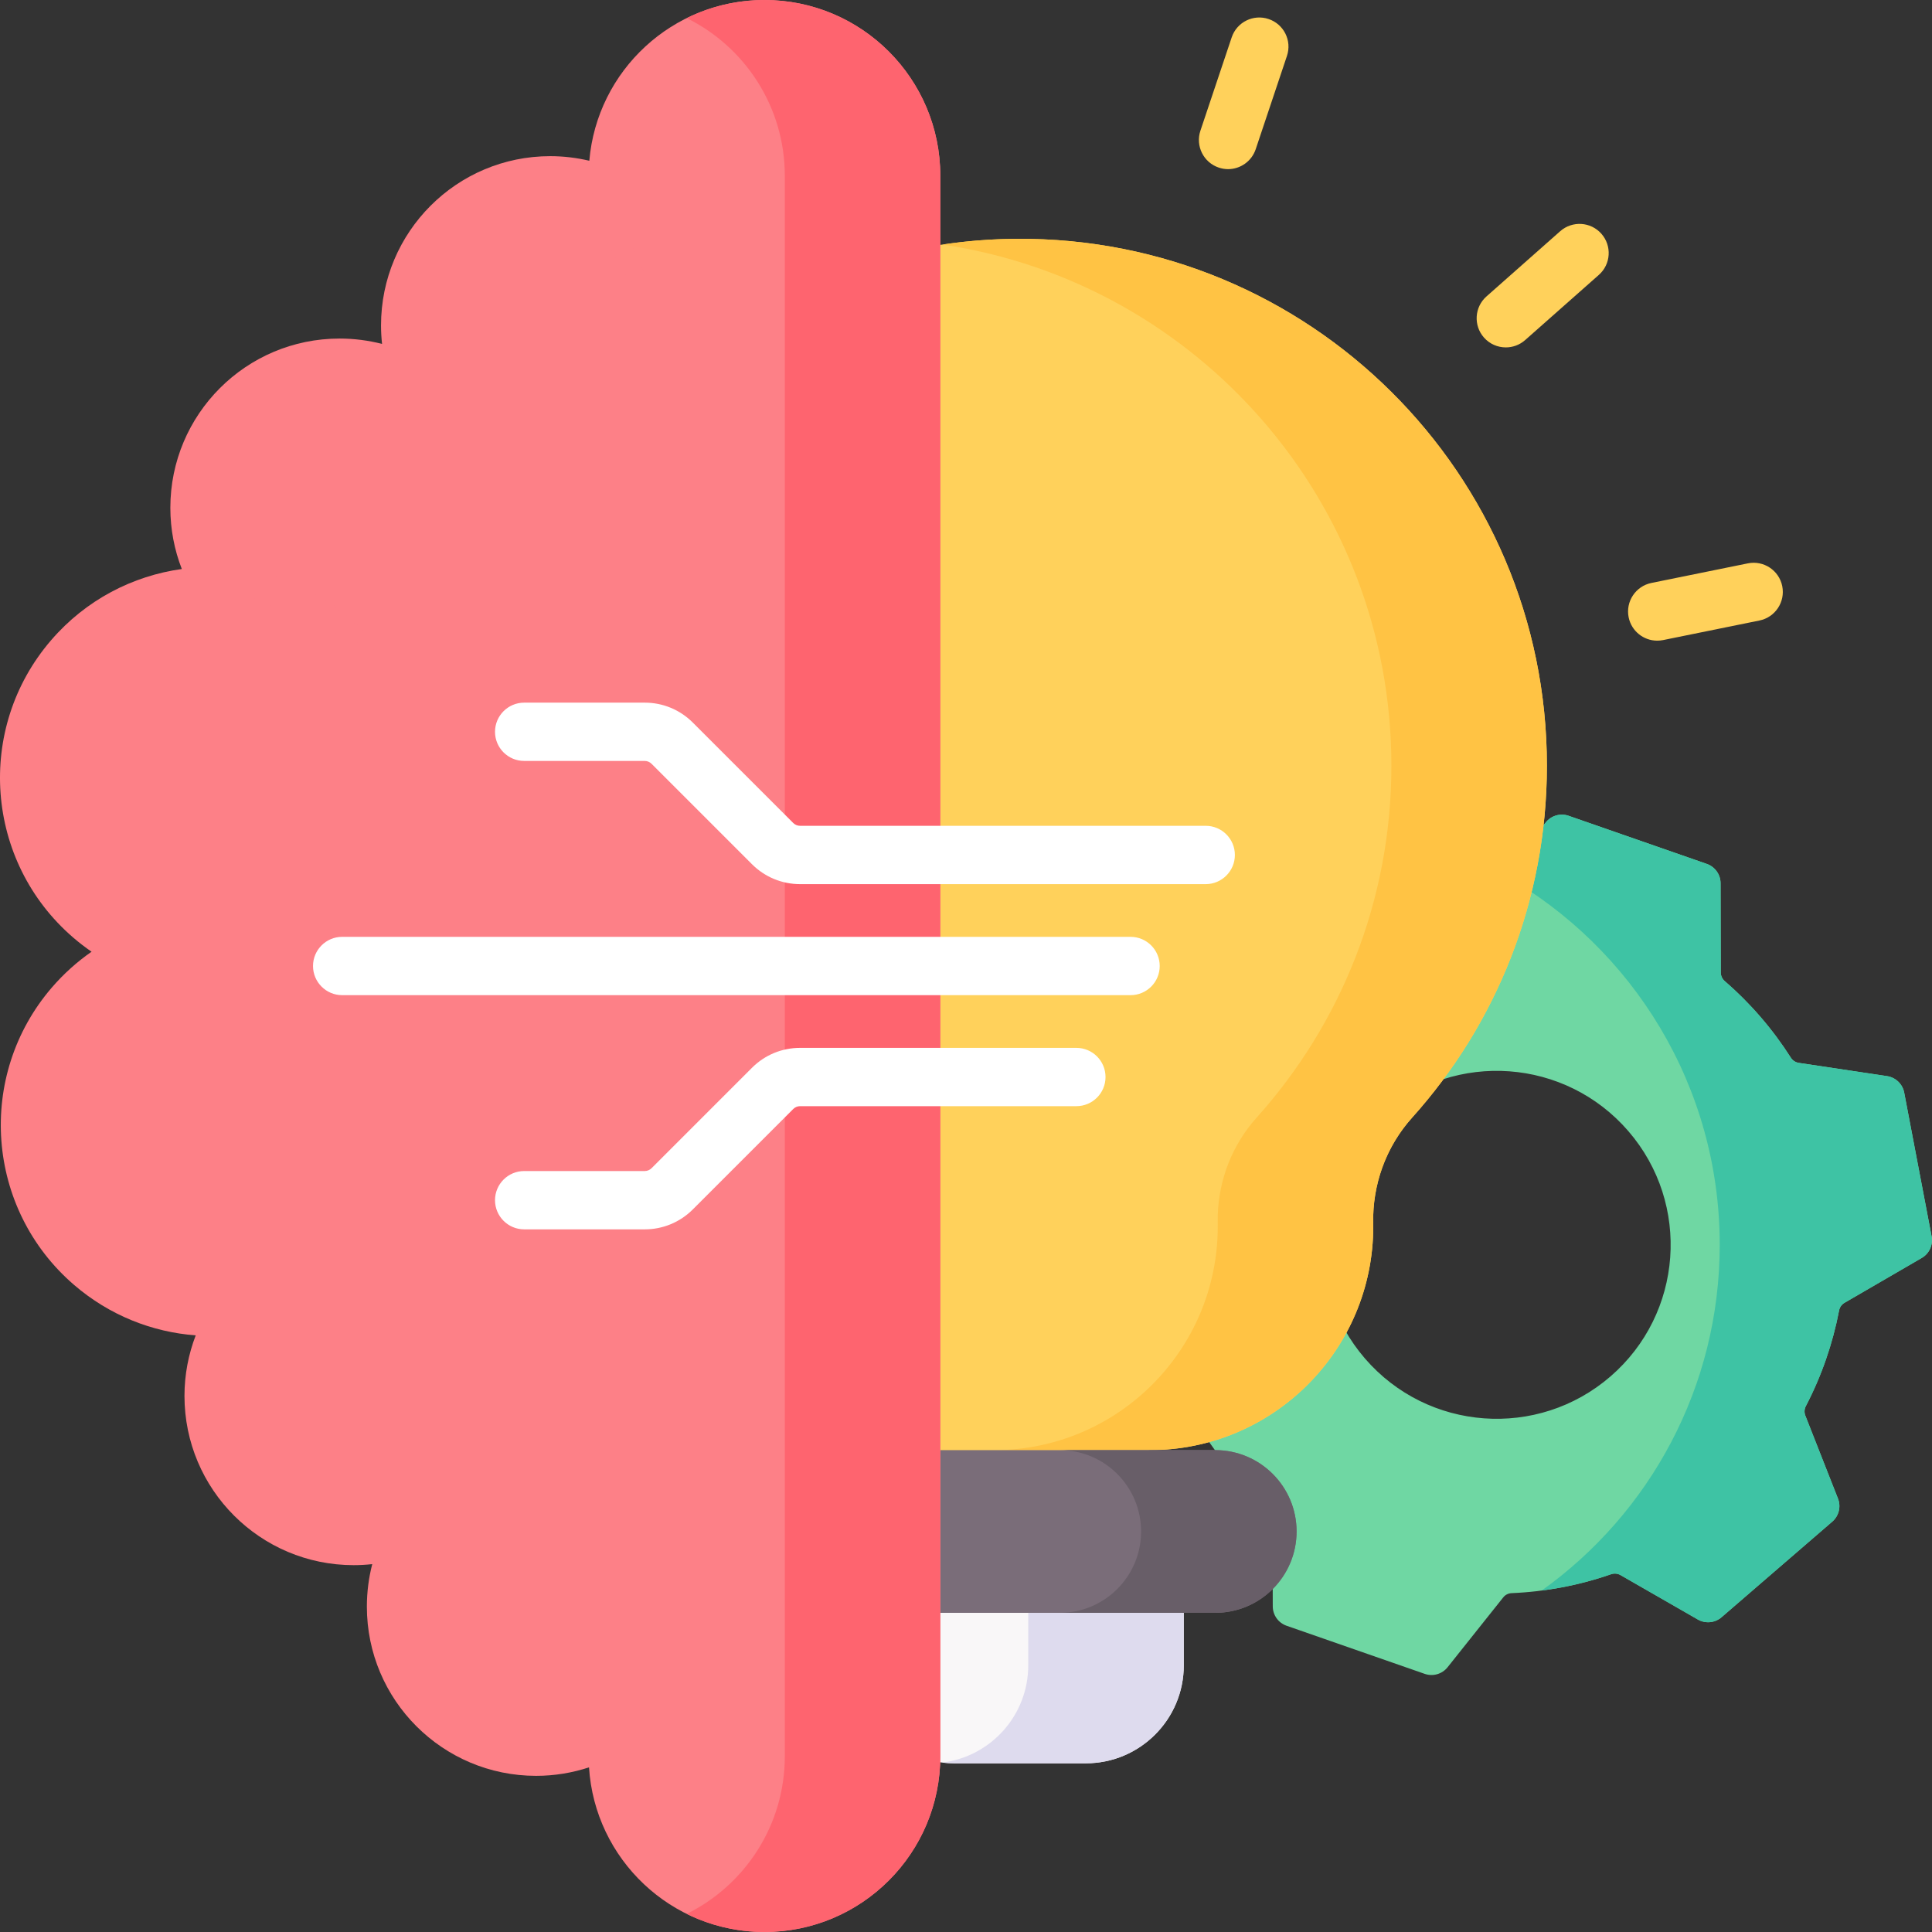 <svg width="64" height="64" viewBox="0 0 64 64" fill="none" xmlns="http://www.w3.org/2000/svg">
<rect x="0" y="0" width="64" height="64" fill="#333333" stroke="none"/>
<g clip-path="url(#clip0_2029_1131)">
<path d="M59.587 35.209C59.479 35.193 59.384 35.13 59.325 35.038C59.028 34.572 58.694 34.121 58.322 33.69C57.95 33.259 57.553 32.862 57.134 32.5C57.052 32.429 57.004 32.326 57.003 32.217L56.996 29.26C56.996 28.97 56.812 28.713 56.539 28.618L51.962 27.024C51.689 26.929 51.386 27.017 51.206 27.243L49.362 29.558C49.294 29.643 49.193 29.694 49.083 29.698C47.97 29.745 46.859 29.953 45.79 30.325C45.687 30.36 45.573 30.351 45.479 30.297L42.916 28.825C42.665 28.681 42.35 28.711 42.131 28.9L38.463 32.067C38.244 32.256 38.168 32.562 38.274 32.832L39.355 35.582C39.395 35.684 39.388 35.797 39.338 35.894C38.814 36.898 38.446 37.966 38.237 39.061C38.217 39.168 38.152 39.261 38.057 39.316L35.498 40.802C35.248 40.947 35.117 41.234 35.171 41.519L36.08 46.279C36.134 46.563 36.361 46.782 36.648 46.825L39.572 47.264C39.68 47.28 39.775 47.343 39.833 47.435C40.131 47.901 40.465 48.352 40.837 48.783C41.209 49.214 41.606 49.611 42.024 49.973C42.107 50.044 42.155 50.147 42.155 50.256L42.162 53.213C42.163 53.503 42.346 53.76 42.62 53.855L47.196 55.449C47.469 55.544 47.773 55.456 47.953 55.23L49.796 52.916C49.864 52.83 49.966 52.779 50.075 52.775C51.189 52.728 52.299 52.52 53.369 52.148C53.472 52.113 53.586 52.122 53.68 52.176L56.243 53.648C56.494 53.792 56.809 53.762 57.028 53.573L60.696 50.406C60.915 50.217 60.991 49.91 60.885 49.641L59.803 46.891C59.763 46.789 59.77 46.676 59.821 46.579C60.344 45.575 60.712 44.507 60.922 43.412C60.942 43.305 61.007 43.212 61.102 43.157L63.66 41.671C63.91 41.526 64.041 41.239 63.987 40.954L63.079 36.194C63.025 35.91 62.797 35.691 62.511 35.648L59.587 35.209ZM53.346 45.599C50.936 47.679 47.297 47.412 45.217 45.003C43.137 42.593 43.404 38.954 45.813 36.874C48.223 34.794 51.862 35.061 53.942 37.471C56.022 39.88 55.755 43.519 53.346 45.599Z" fill="#6FD7A3"/>
<path d="M63.987 40.955L63.079 36.194C63.025 35.91 62.797 35.691 62.511 35.648L59.586 35.209C59.478 35.193 59.384 35.13 59.325 35.039C59.028 34.572 58.694 34.121 58.322 33.69C57.95 33.259 57.552 32.863 57.134 32.5C57.052 32.429 57.003 32.326 57.003 32.217L56.996 29.26C56.995 28.971 56.812 28.713 56.539 28.618L51.962 27.024C51.689 26.929 51.386 27.017 51.205 27.244L49.817 28.986C54.087 31.401 56.968 35.982 56.968 41.237C56.968 45.959 54.641 50.137 51.072 52.688C51.849 52.588 52.619 52.41 53.369 52.149C53.472 52.113 53.586 52.123 53.68 52.177L56.243 53.649C56.494 53.793 56.809 53.763 57.028 53.574L60.696 50.407C60.915 50.218 60.991 49.911 60.885 49.642L59.803 46.891C59.764 46.79 59.771 46.676 59.821 46.58C60.345 45.575 60.712 44.508 60.922 43.413C60.942 43.306 61.007 43.212 61.102 43.157L63.66 41.672C63.91 41.526 64.042 41.239 63.987 40.955Z" fill="#3EC3A4"/>
<path d="M35.968 58.412H31.608C29.816 58.412 28.363 56.959 28.363 55.167V50.851H39.214V55.167C39.214 56.959 37.761 58.412 35.968 58.412Z" fill="#F9F7F8"/>
<path d="M34.062 50.851V55.167C34.062 56.825 32.818 58.192 31.213 58.387C31.343 58.403 31.474 58.412 31.608 58.412H35.968C37.761 58.412 39.214 56.959 39.214 55.167V50.851H34.062Z" fill="#DEDBEE"/>
<path d="M51.243 25.365C51.243 15.683 43.361 7.842 33.663 7.911C24.049 7.978 16.247 15.914 16.335 25.528C16.375 29.942 18.054 33.964 20.793 37.016C21.642 37.963 22.133 39.188 22.091 40.46C22.065 41.254 22.053 39.328 22.05 40.615C22.041 44.712 25.363 48.038 29.46 48.038L33.642 49.513L38.081 48.038C42.174 48.038 45.492 44.718 45.491 40.625C45.49 38.867 45.489 40.586 45.488 40.55C45.456 39.249 45.91 37.989 46.78 37.021C49.555 33.931 51.243 29.845 51.243 25.365Z" fill="#FFD15B"/>
<path d="M51.243 25.365C51.243 15.683 43.361 7.842 33.663 7.911C32.835 7.916 32.02 7.982 31.223 8.101C39.637 9.35 46.092 16.603 46.092 25.365C46.092 29.845 44.404 33.931 41.629 37.021C40.827 37.915 40.378 39.058 40.34 40.252C40.34 40.354 40.34 40.476 40.34 40.625C40.341 44.718 37.023 48.038 32.93 48.038H38.081C42.174 48.038 45.492 44.718 45.491 40.625C45.491 40.476 45.491 40.354 45.491 40.251C45.529 39.058 45.977 37.915 46.78 37.021C49.555 33.931 51.243 29.845 51.243 25.365ZM45.489 40.55C45.486 40.46 45.487 40.37 45.489 40.281C45.489 40.432 45.489 40.56 45.489 40.55Z" fill="#FFC344"/>
<path d="M40.337 40.55C40.338 40.56 40.338 40.432 40.338 40.281C40.336 40.37 40.335 40.46 40.337 40.55Z" fill="#FFC344"/>
<path d="M40.256 53.427H27.321C25.832 53.427 24.626 52.22 24.626 50.732C24.626 49.244 25.832 48.038 27.321 48.038H40.256C41.744 48.038 42.951 49.244 42.951 50.732C42.951 52.22 41.744 53.427 40.256 53.427Z" fill="#7A6D79"/>
<path d="M40.256 48.037H35.105C36.594 48.037 37.8 49.244 37.8 50.732C37.8 52.22 36.594 53.427 35.105 53.427H40.256C41.745 53.427 42.951 52.22 42.951 50.732C42.951 49.244 41.745 48.037 40.256 48.037Z" fill="#685E68"/>
<path d="M31.149 5.825C31.149 2.608 28.541 0 25.324 0C22.275 0 19.775 2.342 19.522 5.325C19.106 5.227 18.673 5.173 18.227 5.173C15.131 5.173 12.622 7.683 12.622 10.779C12.622 10.987 12.634 11.191 12.656 11.393C12.206 11.277 11.735 11.215 11.249 11.215C8.153 11.215 5.643 13.725 5.643 16.821C5.643 17.537 5.778 18.22 6.023 18.849C4.4 19.075 2.848 19.867 1.694 21.207C-0.825 24.13 -0.497 28.541 2.426 31.059C2.622 31.228 2.825 31.383 3.033 31.527C2.558 31.857 2.116 32.251 1.72 32.71C-0.798 35.633 -0.471 40.044 2.452 42.563C3.628 43.576 5.045 44.128 6.483 44.236C6.244 44.859 6.111 45.535 6.111 46.242C6.111 49.338 8.621 51.848 11.717 51.848C11.925 51.848 12.129 51.836 12.331 51.814C12.215 52.264 12.153 52.735 12.153 53.221C12.153 56.317 14.663 58.827 17.759 58.827C18.371 58.827 18.96 58.727 19.512 58.546C19.703 61.59 22.232 64 25.324 64C28.541 64 31.149 61.392 31.149 58.175C31.149 54.958 31.149 9.042 31.149 5.825Z" fill="#FD8087"/>
<path d="M25.324 0C24.399 0 23.526 0.217 22.749 0.6C24.674 1.551 25.998 3.533 25.998 5.825V58.175C25.998 60.467 24.674 62.449 22.749 63.4C23.526 63.783 24.399 64 25.324 64C28.541 64 31.149 61.392 31.149 58.175C31.149 54.957 31.149 9.042 31.149 5.825C31.149 2.608 28.541 0 25.324 0Z" fill="#FE646F"/>
<path d="M19.521 5.325C19.521 8.177 21.213 9.772 22.084 10.495L19.521 5.325Z" fill="#FD8087"/>
<path d="M6.107 18.812C6.395 18.776 6.688 18.758 6.986 18.758C9.292 18.758 11.338 19.876 12.61 21.6" fill="#FD8087"/>
<path d="M37.451 32.966H11.335C10.802 32.966 10.369 32.533 10.369 32C10.369 31.467 10.802 31.034 11.335 31.034H37.451C37.985 31.034 38.417 31.467 38.417 32C38.417 32.533 37.985 32.966 37.451 32.966Z" fill="white"/>
<path d="M39.941 29.288H26.504C25.902 29.288 25.336 29.053 24.91 28.628L21.584 25.302C21.523 25.241 21.443 25.207 21.357 25.207H17.364C16.831 25.207 16.398 24.775 16.398 24.242C16.398 23.708 16.831 23.276 17.364 23.276H21.357C21.958 23.276 22.524 23.51 22.95 23.936L26.276 27.262C26.337 27.323 26.418 27.356 26.504 27.356H39.941C40.474 27.356 40.907 27.789 40.907 28.322C40.907 28.855 40.474 29.288 39.941 29.288Z" fill="white"/>
<path d="M21.357 40.724H17.364C16.831 40.724 16.398 40.291 16.398 39.758C16.398 39.225 16.831 38.792 17.364 38.792H21.357C21.443 38.792 21.523 38.759 21.584 38.698L24.91 35.372C25.336 34.946 25.902 34.712 26.504 34.712H35.656C36.19 34.712 36.622 35.144 36.622 35.678C36.622 36.211 36.19 36.643 35.656 36.643H26.504C26.418 36.643 26.337 36.677 26.276 36.738L22.95 40.064C22.524 40.489 21.958 40.724 21.357 40.724Z" fill="white"/>
<path d="M59.039 19.416C58.933 18.893 58.423 18.556 57.9 18.662L54.705 19.311C54.183 19.417 53.845 19.927 53.951 20.449C54.044 20.907 54.447 21.223 54.897 21.223C54.96 21.223 55.025 21.217 55.09 21.204L58.284 20.555C58.807 20.449 59.145 19.939 59.039 19.416Z" fill="#FFD15B"/>
<path d="M51.684 7.659L49.242 9.819C48.843 10.172 48.805 10.782 49.158 11.182C49.349 11.398 49.615 11.508 49.882 11.508C50.11 11.508 50.338 11.428 50.522 11.266L52.964 9.106C53.364 8.753 53.401 8.143 53.048 7.743C52.694 7.343 52.084 7.306 51.684 7.659Z" fill="#FFD15B"/>
<path d="M42.023 0.63C41.518 0.46 40.97 0.733 40.801 1.239L39.765 4.33C39.596 4.835 39.868 5.383 40.374 5.552C40.476 5.586 40.579 5.603 40.681 5.603C41.085 5.603 41.461 5.347 41.597 4.943L42.632 1.852C42.802 1.346 42.529 0.799 42.023 0.63Z" fill="#FFD15B"/>
</g>
<defs>
<clipPath id="clip0_2029_1131">
<rect width="64" height="64" fill="white"/>
</clipPath>
</defs>
</svg>
